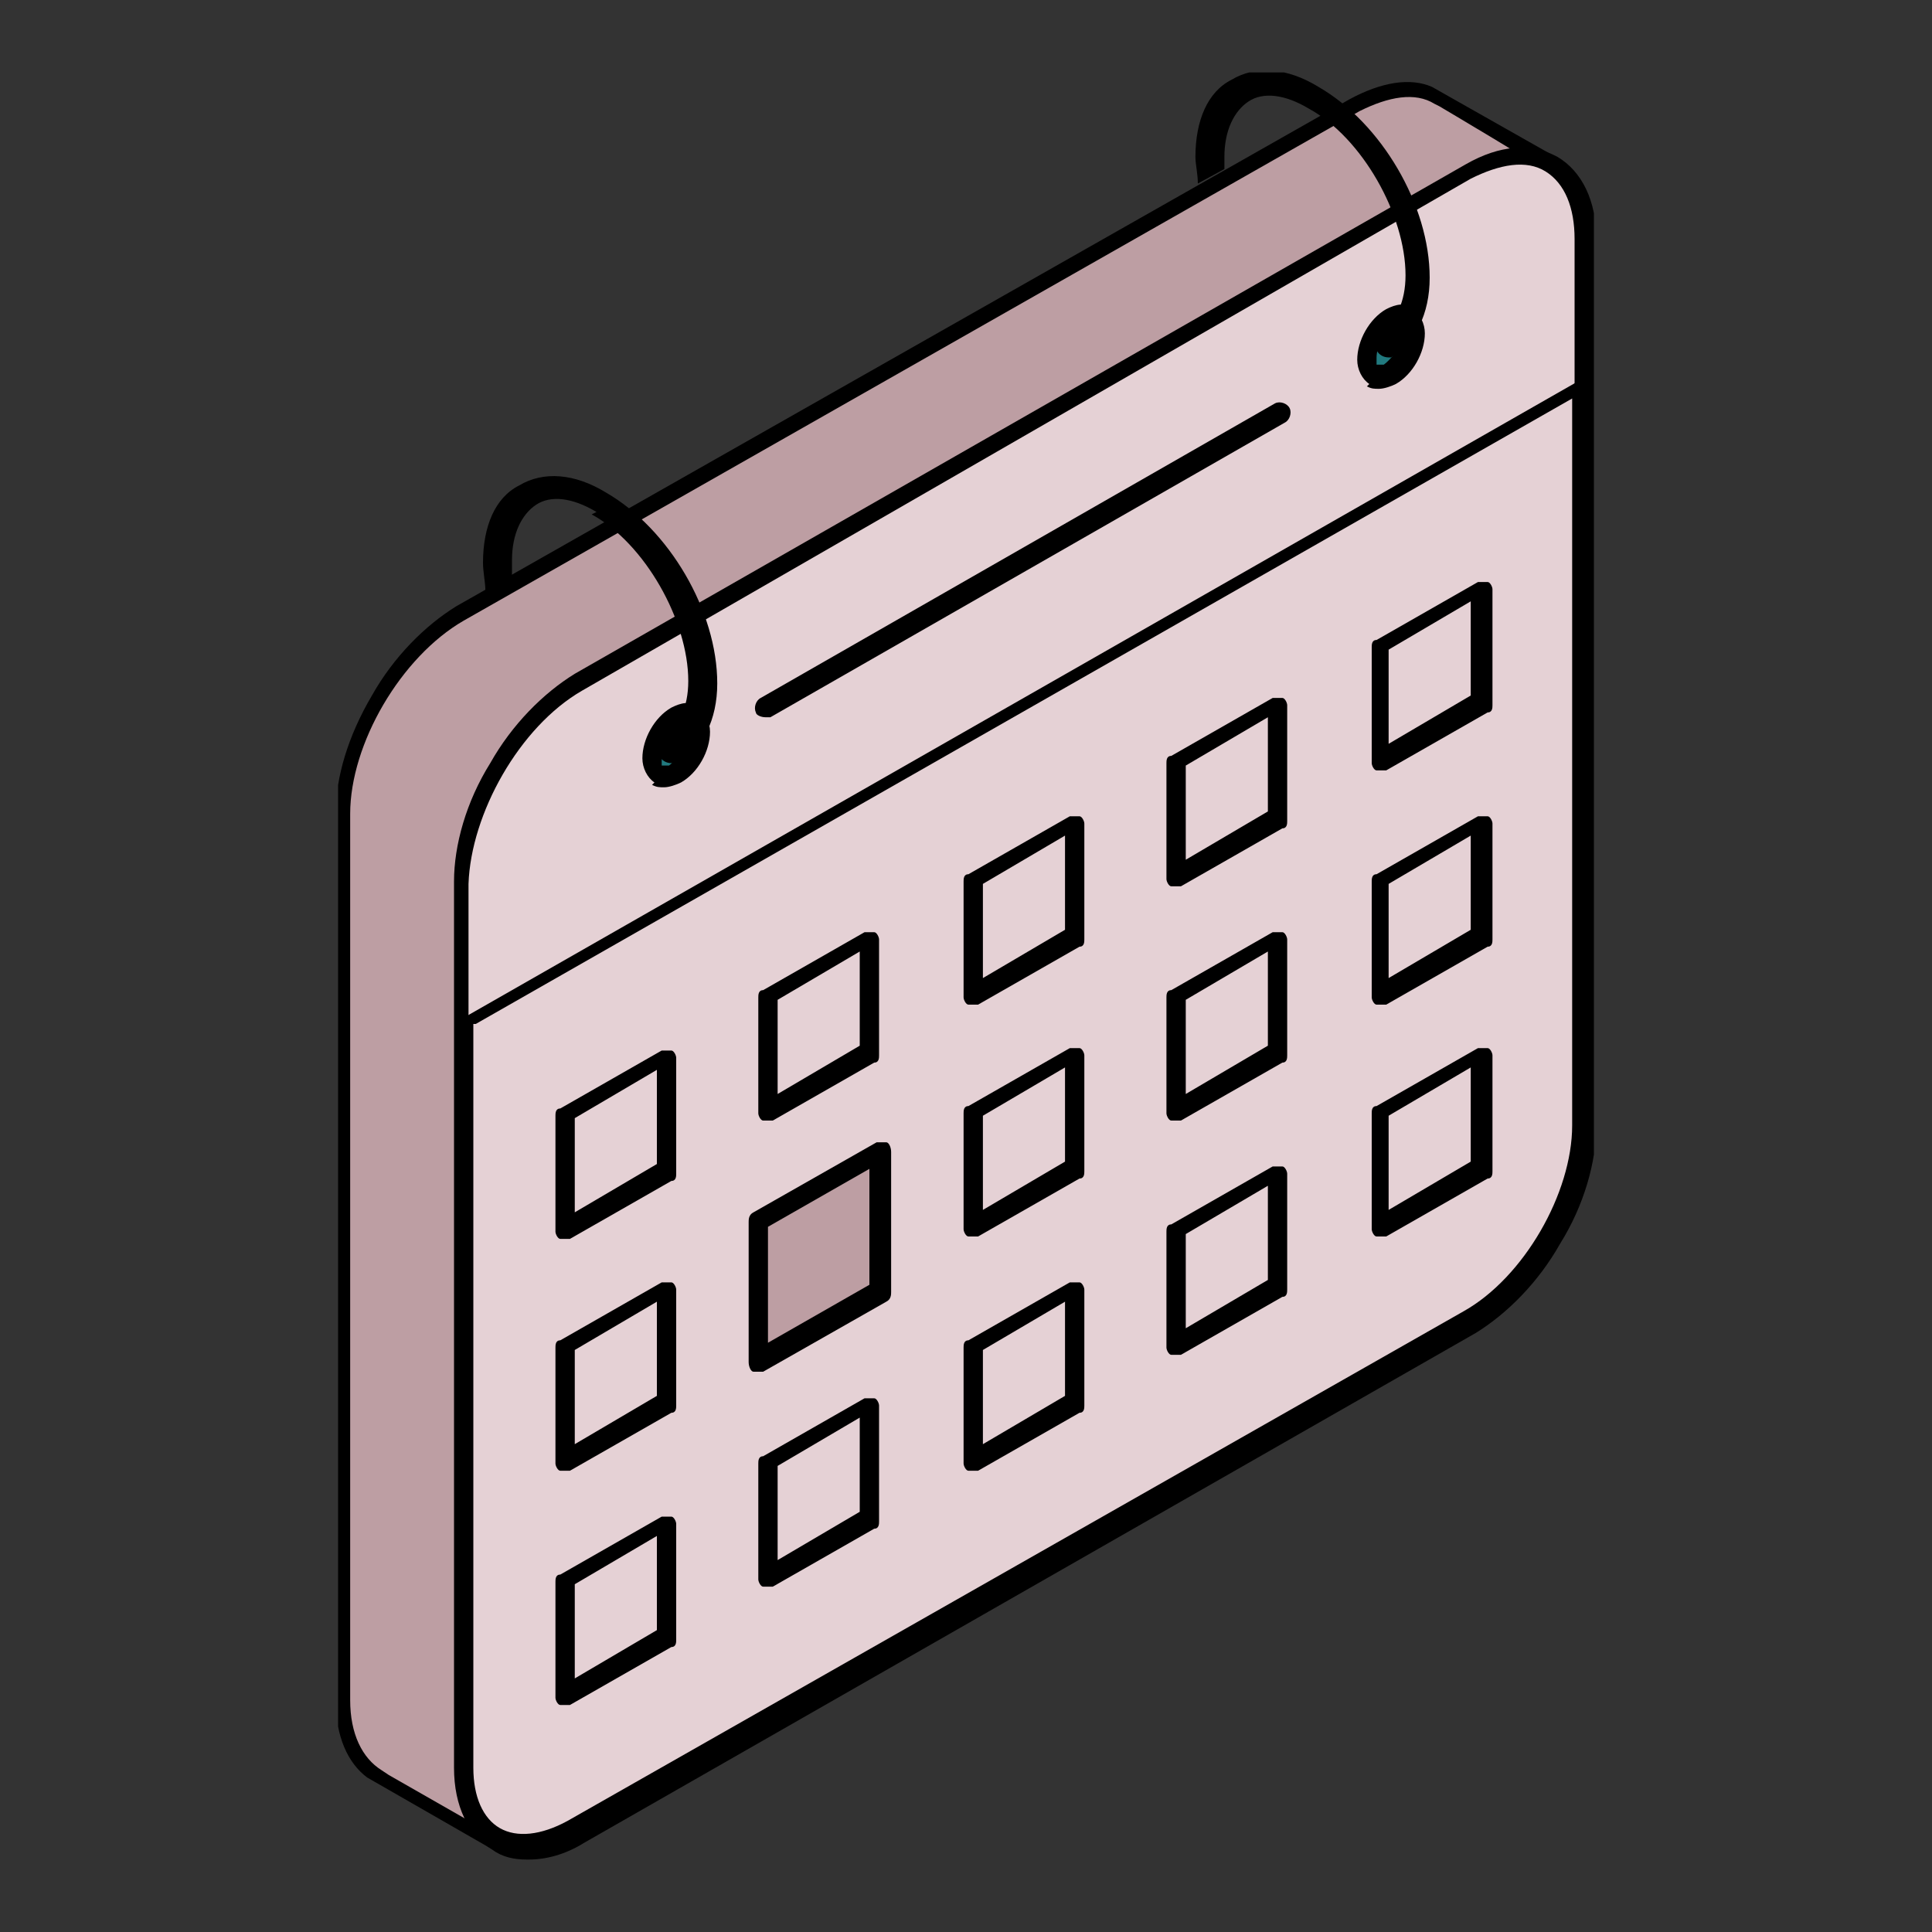 <?xml version="1.0" encoding="UTF-8"?>
<svg id="Layer_1" xmlns="http://www.w3.org/2000/svg" xmlns:xlink="http://www.w3.org/1999/xlink" version="1.1" viewBox="0 0 80 80">
  <rect x="0" y="0" width="80" height="80" fill="#333333" stroke="none"/>
  <!-- Generator: Adobe Illustrator 29.5.1, SVG Export Plug-In . SVG Version: 2.1.0 Build 141)  -->
  <defs>
    <style>
      .st0 {
        fill: none;
      }

      .st1 {
        fill: #217a7f;
      }

      .st2 {
        fill: #ee1f40;
      }

      .st3 {
        fill: #a87742;
      }

      .st4 {
        clip-path: url(#clippath-1);
      }

      .st5 {
        fill: #82a09d;
      }

      .st6 {
        fill: #bd9ea3;
      }

      .st7 {
        fill: #cbc1aa;
      }

      .st8 {
        fill: #e5d1d5;
      }

      .st9 {
        fill: #0c1d40;
      }

      .st10 {
        clip-path: url(#clippath);
      }

      .st11 {
        fill: #fff;
        stroke: #231f20;
        stroke-miterlimit: 10;
        stroke-width: .3px;
      }
    </style>
    <clipPath id="clippath">
      <rect class="st0" width="80" height="80"/>
    </clipPath>
    <clipPath id="clippath-1">
      <rect class="st0" x="14" y="3" width="52" height="74"/>
    </clipPath>
  </defs>
  <g class="st10">
    <g class="st4">
      <g>
        <path class="st6" d="M19.1,25.5L56,4.4c1.3-.8,2.5-.8,3.4-.3h0l4.9,2.8h0c.9.5,1.4,1.6,1.4,3.1v36.7c0,3-2.2,6.8-4.8,8.3l-36.9,21.1c-1.3.8-2.6.8-3.4.3h0l-4.8-2.7h0c-.9-.5-1.4-1.6-1.4-3.1v-36.7c0-3,2.2-6.8,4.8-8.3h0l-.1-.1Z"/>
        <path d="M21.8,76.9c-.4,0-.8,0-1.2-.2h0l-5.4-3.1h0c-.8-.6-1.3-1.7-1.3-3.2v-36.7c0-1.5.5-3.2,1.5-4.9.9-1.6,2.2-2.9,3.5-3.7L55.9,4.1c1.3-.7,2.5-.9,3.4-.5h0l5.3,3h0c.8.6,1.3,1.7,1.3,3.2v36.7c0,1.5-.5,3.2-1.4,4.9-.9,1.6-2.2,2.9-3.5,3.7l-36.9,21.1c-.8.5-1.6.7-2.3.7ZM20.4,75.9l.3.2c.8.5,1.9.4,3.2-.3l36.9-21.1c2.6-1.5,4.7-5.1,4.7-8V9.9c0-1.4-.4-2.4-1.3-2.8h-.2c0-.1-4.4-2.7-4.4-2.7h0l-.2-.1c-.8-.5-1.9-.3-3.1.3L19.2,25.7c-2.6,1.5-4.7,5.1-4.7,8v36.7c0,1.4.5,2.4,1.3,2.9l.3.2h0l4.2,2.4h.1Z"/>
        <path class="st8" d="M19.1,73.2c0,3,2.2,4.3,4.8,2.8l36.9-21.1c2.7-1.5,4.8-5.2,4.8-8.3V9.9c0-3-2.2-4.3-4.8-2.8L23.9,28.3c-2.7,1.5-4.8,5.2-4.8,8.3v36.7-.1Z"/>
        <path d="M21.8,77c-.5,0-1-.1-1.4-.4-1-.6-1.6-1.8-1.6-3.4v-36.7c0-1.5.5-3.3,1.5-4.9.9-1.6,2.2-2.9,3.5-3.7L60.7,6.8c1.4-.8,2.7-.9,3.8-.3,1,.6,1.6,1.8,1.6,3.4v36.7c0,1.5-.5,3.3-1.5,4.9-.9,1.6-2.2,2.9-3.5,3.7l-36.9,21.1c-.8.5-1.6.7-2.3.7h-.1ZM19.4,73.2c0,1.3.4,2.3,1.2,2.8.8.5,1.9.3,3.1-.3l36.9-21.1c2.6-1.5,4.6-5,4.6-8V9.9c0-1.3-.4-2.3-1.2-2.8-.8-.5-1.9-.3-3.1.3L24.1,28.6c-2.6,1.5-4.6,5.1-4.7,8v36.7-.1Z"/>
        <path class="st8" d="M19.3,42.3v31c0,1.3.4,2.3,1.2,2.7.8.4,1.8.3,3-.3l37.1-21.1c2.6-1.5,4.6-5,4.6-7.9v-30.5l-45.9,26.2v-.1Z"/>
        <path d="M21.6,76.5c-.4,0-.8,0-1.2-.3-.9-.5-1.3-1.5-1.3-2.9v-31.1l46.4-26.5v30.9c0,3-2.1,6.6-4.8,8.1l-37.1,21.1c-.7.4-1.4.6-2.1.6l.1.1ZM19.6,42.4v30.8c0,1.2.4,2.1,1.1,2.5s1.7.3,2.8-.3l37.1-21.1c2.5-1.4,4.5-4.9,4.5-7.7v-30.1l-45.4,25.9h-.1Z"/>
        <path class="st1" d="M27,31.4c0-.7.5-1.4,1-1.8.6-.3,1,0,1,.6,0,.7-.5,1.4-1,1.8-.6.3-1,0-1-.6Z"/>
        <path d="M27.1,32.4c-.3-.2-.5-.6-.5-1,0-.8.5-1.7,1.2-2.1.4-.2.8-.3,1.1,0,.3.2.5.6.5,1,0,.8-.5,1.7-1.2,2.1-.2.1-.5.2-.7.2s-.3,0-.5-.1l.1-.1ZM28.2,30c-.4.2-.8.9-.8,1.4s0,.3,0,.3h.3c.4-.3.8-.9.8-1.4s0-.3,0-.3h-.3Z"/>
        <path class="st1" d="M56.6,14.8c0-.7.5-1.4,1-1.8.6-.3,1,0,1,.6,0,.7-.5,1.4-1,1.8-.6.3-1,0-1-.6h0Z"/>
        <path d="M56.7,15.9c-.3-.2-.5-.6-.5-1,0-.8.5-1.7,1.2-2.1.4-.2.8-.3,1.1,0,.3.2.5.6.5,1,0,.8-.5,1.7-1.2,2.1-.2.1-.5.2-.7.2s-.3,0-.5-.1h0l.1-.1ZM57.8,13.4c-.4.2-.8.9-.8,1.4s0,.3,0,.3h.3c.4-.3.8-.9.8-1.4s0-.3,0-.3h-.3Z"/>
        <path d="M24.7,21.2c-1-.6-1.9-.7-2.5-.3-.6.4-1,1.2-1,2.3s0,.6,0,.9c-.2.2-.5.5-.7.8-.2,0-.4-.2-.4-.4,0-.4-.1-.8-.1-1.2,0-1.5.5-2.7,1.5-3.2,1-.6,2.3-.5,3.6.3,2.6,1.5,4.6,4.9,4.6,7.9,0,1.5-.6,2.7-1.6,3.3h-.3c-.2,0-.4-.1-.5-.3-.2-.3,0-.6.2-.8.6-.4,1-1.2,1-2.3,0-2.5-1.8-5.7-4-6.9h0l.2-.1Z"/>
        <path d="M57.8,14.8h-.3c-.2,0-.4-.1-.5-.3-.2-.3,0-.6.2-.8.6-.4,1-1.2,1-2.3,0-2.5-1.8-5.7-4-6.9-1-.6-1.9-.7-2.5-.3-.6.4-1,1.2-1,2.3s0,.3,0,.5l-1.1.6c0-.4-.1-.8-.1-1.1,0-1.5.5-2.7,1.5-3.2,1-.6,2.3-.5,3.6.3,2.6,1.5,4.6,4.9,4.6,7.9,0,1.5-.6,2.7-1.6,3.3h.2Z"/>
        <path class="st6" d="M36.2,53.7l-5.1,2.9v-5.8l5.1-2.9v5.8Z"/>
        <path d="M31.2,56.8c-.1,0-.2-.2-.2-.4v-5.8c0-.1,0-.3.2-.4l5.1-2.9h.4c.1,0,.2.2.2.4v5.8c0,.1,0,.3-.2.4l-5.1,2.9h-.4,0ZM36,48.4l-4.2,2.4v4.8l4.2-2.4v-4.8Z"/>
        <path d="M23.4,70.6h-.2c-.1,0-.2-.2-.2-.3v-4.8c0-.1,0-.3.2-.3l4.2-2.4h.4c.1,0,.2.2.2.3v4.8c0,.1,0,.3-.2.3l-4.2,2.4h-.2,0ZM23.8,65.6v3.9l3.4-2v-3.9l-3.4,2ZM31.8,65.7h-.2c-.1,0-.2-.2-.2-.3v-4.8c0-.1,0-.3.2-.3l4.2-2.4h.4c.1,0,.2.2.2.3v4.8c0,.1,0,.3-.2.3l-4.2,2.4h-.2ZM32.2,60.7v3.9l3.4-2v-3.9s-3.4,2-3.4,2ZM23.4,60.9h-.2c-.1,0-.2-.2-.2-.3v-4.8c0-.1,0-.3.2-.3l4.2-2.4h.4c.1,0,.2.2.2.3v4.8c0,.1,0,.3-.2.3l-4.2,2.4h-.2ZM23.8,55.9v3.9l3.4-2v-3.9l-3.4,2ZM40.3,60.9h-.2c-.1,0-.2-.2-.2-.3v-4.8c0-.1,0-.3.2-.3l4.2-2.4h.4c.1,0,.2.2.2.3v4.8c0,.1,0,.3-.2.3l-4.2,2.4h-.2ZM40.7,55.9v3.9l3.4-2v-3.9l-3.4,2ZM48.7,56.1h-.2c-.1,0-.2-.2-.2-.3v-4.8c0-.1,0-.3.2-.3l4.2-2.4h.4c.1,0,.2.2.2.3v4.8c0,.1,0,.3-.2.3l-4.2,2.4h-.2ZM49.1,51.1v3.9l3.4-2v-3.9l-3.4,2ZM23.4,51.3h-.2c-.1,0-.2-.2-.2-.3v-4.8c0-.1,0-.3.2-.3l4.2-2.4h.4c.1,0,.2.2.2.3v4.8c0,.1,0,.3-.2.3l-4.2,2.4h-.2,0ZM23.8,46.3v3.9l3.4-2v-3.9l-3.4,2ZM40.3,51.2h-.2c-.1,0-.2-.2-.2-.3v-4.8c0-.1,0-.3.2-.3l4.2-2.4h.4c.1,0,.2.2.2.3v4.8c0,.1,0,.3-.2.3l-4.2,2.4h-.2ZM40.7,46.2v3.9l3.4-2v-3.9l-3.4,2ZM57.2,51.2h-.2c-.1,0-.2-.2-.2-.3v-4.8c0-.1,0-.3.2-.3l4.2-2.4h.4c.1,0,.2.2.2.3v4.8c0,.1,0,.3-.2.3l-4.2,2.4h-.2ZM57.5,46.2v3.9l3.4-2v-3.9l-3.4,2ZM31.8,46.4h-.2c-.1,0-.2-.2-.2-.3v-4.8c0-.1,0-.3.2-.3l4.2-2.4h.4c.1,0,.2.2.2.3v4.8c0,.1,0,.3-.2.3l-4.2,2.4h-.2ZM32.2,41.4v3.9l3.4-2v-3.9l-3.4,2ZM48.7,46.4h-.2c-.1,0-.2-.2-.2-.3v-4.8c0-.1,0-.3.2-.3l4.2-2.4h.4c.1,0,.2.2.2.3v4.8c0,.1,0,.3-.2.3l-4.2,2.4h-.2ZM49.1,41.4v3.9l3.4-2v-3.9l-3.4,2ZM40.3,41.6h-.2c-.1,0-.2-.2-.2-.3v-4.8c0-.1,0-.3.2-.3l4.2-2.4h.4c.1,0,.2.2.2.3v4.8c0,.1,0,.3-.2.3l-4.2,2.4h-.2ZM40.7,36.6v3.9l3.4-2v-3.9l-3.4,2ZM57.2,41.6h-.2c-.1,0-.2-.2-.2-.3v-4.8c0-.1,0-.3.2-.3l4.2-2.4h.4c.1,0,.2.2.2.3v4.8c0,.1,0,.3-.2.3l-4.2,2.4h-.2ZM57.5,36.6v3.9l3.4-2v-3.9l-3.4,2ZM48.7,36.7h-.2c-.1,0-.2-.2-.2-.3v-4.8c0-.1,0-.3.2-.3l4.2-2.4h.4c.1,0,.2.2.2.3v4.8c0,.1,0,.3-.2.3l-4.2,2.4s-.1,0-.2,0ZM49.1,31.7v3.9l3.4-2v-3.9s-3.4,2-3.4,2ZM57.2,31.9h-.2c-.1,0-.2-.2-.2-.3v-4.8c0-.1,0-.3.2-.3l4.2-2.4h.4c.1,0,.2.2.2.3v4.8c0,.1,0,.3-.2.3l-4.2,2.4h-.2ZM57.5,26.9v3.9l3.4-2v-3.9l-3.4,2Z"/>
        <path d="M31.7,29.7h.2l21.3-12.2c.2-.1.3-.4.2-.6s-.4-.3-.6-.2l-21.3,12.2c-.2.1-.3.4-.2.6,0,.1.2.2.4.2h0Z"/>
      </g>
    </g>
  </g>
  <rect class="st0" width="80" height="80"/>
  <rect class="st11" x="-170.82" y="-22.86" width="144" height="88.37"/>
  <rect class="st5" x="-126.65" y="-5.19" width="22.3" height="22.3"/>
  <rect class="st9" x="-157.41" y="-5.19" width="22.3" height="22.3"/>
  <rect class="st2" x="-64.04" y="25.49" width="22.3" height="22.3"/>
  <rect class="st7" x="-95.82" y="25.49" width="22.3" height="22.3"/>
  <rect class="st6" x="-127.43" y="25.2" width="22.3" height="22.3"/>
  <rect class="st3" x="-156.94" y="25.19" width="22.3" height="22.3"/>
  <g>
    <path d="M-157.89-7.64c0-.46.36-.84.82-.84.25,0,.46.11.61.27l-.15.13c-.11-.13-.27-.21-.45-.21-.34,0-.61.29-.61.64s.27.63.61.63c.18,0,.34-.08.45-.21l.15.13c-.14.17-.36.27-.61.27-.46,0-.82-.37-.82-.83Z"/>
    <path d="M-156.3-7.38c0-.35.26-.57.57-.57s.57.23.57.57-.26.58-.57.58-.57-.23-.57-.58ZM-155.36-7.38c0-.22-.17-.38-.37-.38s-.36.16-.36.38.17.38.36.38.37-.16.37-.38Z"/>
    <path d="M-154.87-6.84v-1.69h.2v1.69h-.2Z"/>
    <path d="M-154.39-7.38c0-.35.26-.57.57-.57s.57.23.57.57-.26.58-.57.58-.57-.23-.57-.58ZM-153.45-7.38c0-.22-.17-.38-.37-.38s-.36.16-.36.38.17.38.36.38.37-.16.37-.38Z"/>
    <path d="M-152.26-7.92l-.03.19c-.06-.03-.12-.04-.16-.04-.22,0-.3.24-.3.52v.4h-.21v-1.09h.21v.25c.06-.19.16-.28.31-.28.08,0,.16.02.19.04Z"/>
    <path d="M-150.84-8.45c.34,0,.48.25.48.5s-.14.5-.48.5h-.43v.61h-.21v-1.61h.64ZM-150.85-7.64c.2,0,.28-.15.28-.3s-.08-.31-.27-.31h-.43v.61h.41Z"/>
    <path d="M-149.28-7.93h.2v1.09h-.2v-.19c-.07.13-.22.22-.4.22-.29,0-.54-.24-.54-.58s.24-.57.54-.57c.16,0,.32.07.39.2v-.17ZM-149.28-7.38c0-.22-.19-.38-.37-.38-.2,0-.36.18-.36.38s.16.38.36.38.37-.16.37-.38Z"/>
    <path d="M-148.72-6.84v-1.69h.2v1.69h-.2Z"/>
    <path d="M-147.14-7.3h-.89c.03.19.17.29.36.29.13,0,.25-.06.32-.17l.18.07c-.09.19-.29.29-.5.29-.31,0-.56-.23-.56-.58s.25-.57.56-.57.54.22.54.57c0,.03,0,.06,0,.09ZM-147.34-7.47c-.03-.19-.16-.29-.34-.29s-.32.1-.35.29h.69Z"/>
    <path d="M-146.35-7.93v.18h-.24v.92h-.2v-.92h-.2v-.18h.2v-.41h.2v.41h.24Z"/>
    <path d="M-145.6-7.93v.18h-.24v.92h-.2v-.92h-.2v-.18h.2v-.41h.2v.41h.24Z"/>
    <path d="M-144.37-7.3h-.89c.03.19.17.29.36.29.13,0,.25-.06.32-.17l.18.07c-.09.19-.29.29-.5.29-.31,0-.56-.23-.56-.58s.25-.57.56-.57.54.22.54.57c0,.03,0,.06,0,.09ZM-144.57-7.47c-.03-.19-.16-.29-.34-.29s-.32.1-.35.29h.69Z"/>
  </g>
</svg>